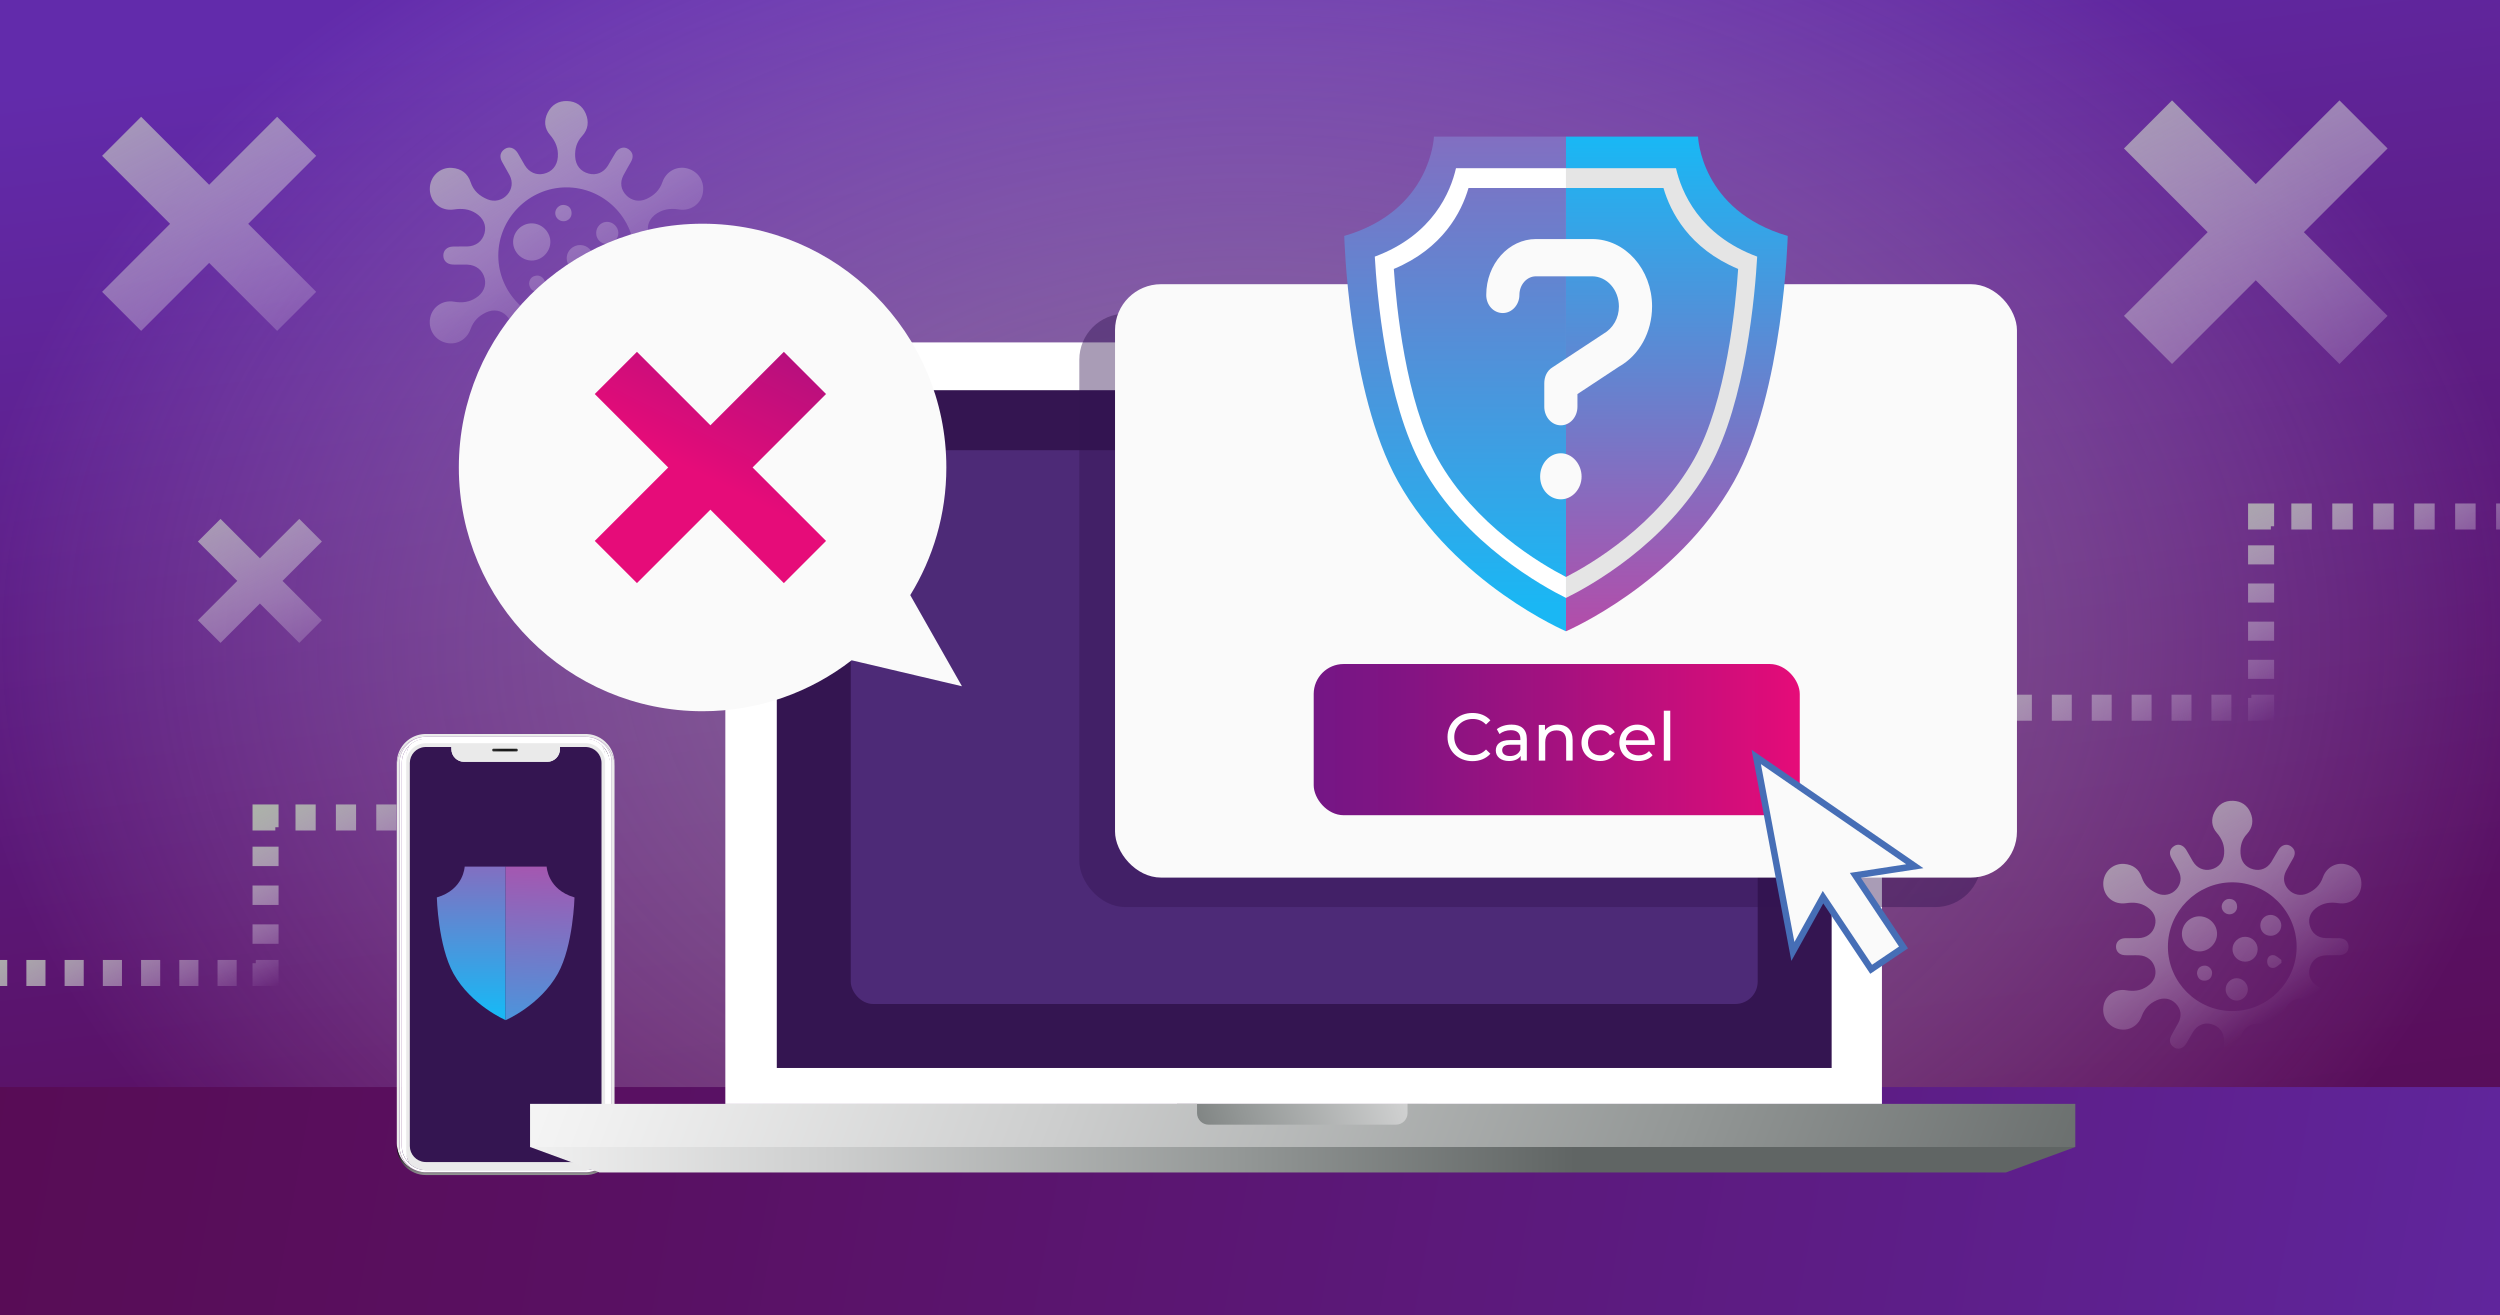 <?xml version="1.0" encoding="UTF-8"?><svg xmlns="http://www.w3.org/2000/svg" width="768" height="404" xmlns:xlink="http://www.w3.org/1999/xlink" viewBox="0 0 768 404"><rect x="0" y="0" width="768" height="404" fill="#808080" stroke="none"/><defs><style>.uuid-955d9f17-8094-4912-b2c5-b4a1f5a855ac{fill:url(#uuid-242131ec-c069-4e7c-9556-d117194ad28a);}.uuid-955d9f17-8094-4912-b2c5-b4a1f5a855ac,.uuid-cf019e82-e2ab-4564-b709-a245c35f58a9,.uuid-530e7414-4169-4d18-bc06-e6dce2e2a556,.uuid-555ab2c3-7654-4406-ac4a-539254f6adca,.uuid-345c87db-8d6a-40f7-b492-d9bcd0a1dc56,.uuid-32097bc7-ee56-48b5-a263-28fd4481f1fd,.uuid-f213ba77-1cb0-4419-aa79-d49adb656b42,.uuid-9408ceab-2e40-41e5-9d17-e21e685505d5,.uuid-0da6bf53-d16f-47f1-9f4d-2bf1bde04e6c,.uuid-d645abfb-dfee-46eb-a706-b931ac440174,.uuid-9378e63a-8fb3-484e-a4dc-00e89dda0af4,.uuid-91401b43-a05c-4487-b5cf-dd1c4b57269b,.uuid-0eb46ee0-efef-44ae-afc3-66456b40546c,.uuid-75905795-1990-4014-92a0-4182cb9d9253,.uuid-254364ed-771e-4aca-84f0-101db96b80ea,.uuid-8752d4a0-c7b7-4783-9c7d-f834ba5a3a14,.uuid-f6ccf662-673b-4eff-9e4b-9222eb39cea2,.uuid-ee7e3a7c-629c-4a9c-a3d6-3d8b30e2dab2,.uuid-00262e39-6a26-4c6c-bc34-34c85c3dd766,.uuid-e8cba641-2c17-494b-9848-9d2c8b72c5eb,.uuid-f2f070b9-cbec-4784-98a8-dce5f9d6e71f,.uuid-1f0fb1fb-95f3-4f02-8245-2d405f881de1,.uuid-83e1d65c-8942-4516-bc4a-ab6632549df1,.uuid-4c733f6a-6400-4488-8d78-c391a984b7b8,.uuid-13b17734-efbd-4dc1-b10f-51484addbb87,.uuid-76083369-e1ee-45b4-9e2a-b3091ecd5acd,.uuid-37a03add-c163-49bc-9df9-5428c40ee70c,.uuid-f320f847-4613-431c-b538-c6c234ff1bb2,.uuid-8cba0bf1-0500-49f6-9022-68edfe8f2f00,.uuid-59a77fe2-26f8-4569-961f-b5720ed21683,.uuid-670d8230-3ec2-4f7c-88e5-0c024eab42c7,.uuid-c5164ac0-e0f1-47d4-b000-652b8e690d9b,.uuid-ef3a3a75-8efa-42a5-a3b5-58011f41479c,.uuid-f9b8c8d1-0729-4a02-9630-8265fb35e5b7,.uuid-c14b11fd-1506-40d3-8af0-2b1cae8f32d2,.uuid-c0f53881-f61f-4072-b8d0-41708ef78f0c,.uuid-26fb0330-81cb-4c4c-9e3b-7460cf060dd8,.uuid-e60f87aa-928a-41d9-974d-d0dee2492915,.uuid-29864fa9-fd6a-4561-bf9e-8fae552bef06,.uuid-338ddeef-3a32-4901-84ed-acd384d4e24e,.uuid-4370e169-5752-4769-807a-876f4e9d719e,.uuid-2a872f55-9890-4589-84ef-99fcafee6d3f,.uuid-6f497c9f-2af0-4995-afdd-c3d6ffbd3891,.uuid-5a355239-336d-4b11-ace8-c6bd5debeb14,.uuid-adae96b6-0d71-4120-a91f-4e87af505336,.uuid-e7baec9f-9dbf-4088-94ff-af05919f5ee8{stroke-width:0px;}.uuid-b03956e3-53aa-4e5d-88ce-c45dd0a967e0{stroke:url(#uuid-62b4b86b-d1f4-45ba-a3fb-24613a78f7ef);stroke-dasharray:0 0 6.291 6.291;}.uuid-b03956e3-53aa-4e5d-88ce-c45dd0a967e0,.uuid-5dda4d97-f064-4fd1-86a3-3ea8c41c0021,.uuid-f1c1357d-ae41-4a2a-9b9f-66a978c219ba,.uuid-14c6a11a-bec3-47c0-9cff-c7327d16d746,.uuid-7496e0cc-55e9-48cf-94e9-18e06a17c2e3,.uuid-3c7a61fc-d191-41f8-86e6-12e08266e4a9,.uuid-00262e39-6a26-4c6c-bc34-34c85c3dd766,.uuid-557cfd81-256d-495a-8132-01f99a479e12,.uuid-00533e28-7b92-4e06-a63e-936709e38e52,.uuid-f5eb0fe5-bb47-43ee-a52c-b673b8386f0a,.uuid-3d242d9d-afdd-4dbb-8ed7-349313df8e47,.uuid-5c14caa6-14c9-469b-8366-b7f254849c31,.uuid-b2d052ce-8258-40cb-ae78-ea37dbc8c671,.uuid-a58945c6-927b-4d76-8251-2c7ddd44a3d4,.uuid-8f87f891-ef68-4bf6-9756-ff071651bbf2,.uuid-e8a220d9-fe76-4ffd-8888-bc98d7acf4dc{fill:none;}.uuid-b03956e3-53aa-4e5d-88ce-c45dd0a967e0,.uuid-5dda4d97-f064-4fd1-86a3-3ea8c41c0021,.uuid-f1c1357d-ae41-4a2a-9b9f-66a978c219ba,.uuid-14c6a11a-bec3-47c0-9cff-c7327d16d746,.uuid-7496e0cc-55e9-48cf-94e9-18e06a17c2e3,.uuid-3c7a61fc-d191-41f8-86e6-12e08266e4a9,.uuid-557cfd81-256d-495a-8132-01f99a479e12,.uuid-00533e28-7b92-4e06-a63e-936709e38e52,.uuid-f5eb0fe5-bb47-43ee-a52c-b673b8386f0a,.uuid-3d242d9d-afdd-4dbb-8ed7-349313df8e47,.uuid-5c14caa6-14c9-469b-8366-b7f254849c31,.uuid-b2d052ce-8258-40cb-ae78-ea37dbc8c671,.uuid-7026e09b-646d-4a27-9357-7378cfd48981,.uuid-a58945c6-927b-4d76-8251-2c7ddd44a3d4,.uuid-8f87f891-ef68-4bf6-9756-ff071651bbf2,.uuid-e8a220d9-fe76-4ffd-8888-bc98d7acf4dc{stroke-miterlimit:10;}.uuid-b03956e3-53aa-4e5d-88ce-c45dd0a967e0,.uuid-5dda4d97-f064-4fd1-86a3-3ea8c41c0021,.uuid-f1c1357d-ae41-4a2a-9b9f-66a978c219ba,.uuid-7496e0cc-55e9-48cf-94e9-18e06a17c2e3,.uuid-3c7a61fc-d191-41f8-86e6-12e08266e4a9,.uuid-557cfd81-256d-495a-8132-01f99a479e12,.uuid-00533e28-7b92-4e06-a63e-936709e38e52,.uuid-f5eb0fe5-bb47-43ee-a52c-b673b8386f0a,.uuid-3d242d9d-afdd-4dbb-8ed7-349313df8e47,.uuid-5c14caa6-14c9-469b-8366-b7f254849c31,.uuid-b2d052ce-8258-40cb-ae78-ea37dbc8c671,.uuid-a58945c6-927b-4d76-8251-2c7ddd44a3d4,.uuid-8f87f891-ef68-4bf6-9756-ff071651bbf2,.uuid-e8a220d9-fe76-4ffd-8888-bc98d7acf4dc{stroke-width:8px;}.uuid-cf019e82-e2ab-4564-b709-a245c35f58a9{fill:url(#uuid-251d5125-d8ae-4bbe-9580-146a2bdd855a);}.uuid-530e7414-4169-4d18-bc06-e6dce2e2a556{fill:url(#uuid-a07dcc73-0d27-4876-b4bf-942887696494);}.uuid-555ab2c3-7654-4406-ac4a-539254f6adca{fill:url(#uuid-00ca8d2a-003d-4dbd-b849-f3a260584960);}.uuid-345c87db-8d6a-40f7-b492-d9bcd0a1dc56{fill:url(#uuid-97074054-a9a6-494e-a55e-72ae0048ca71);}.uuid-5dda4d97-f064-4fd1-86a3-3ea8c41c0021{stroke:url(#uuid-1b9af829-f069-4ec0-b515-abf445030844);stroke-dasharray:0 0 5.968 5.968;}.uuid-32097bc7-ee56-48b5-a263-28fd4481f1fd{fill:url(#uuid-6f5bbbb0-63f4-4e01-8dc0-d3b3133d3e56);}.uuid-f213ba77-1cb0-4419-aa79-d49adb656b42{fill:url(#uuid-f38aafeb-5ccc-4ccc-918c-874beac8b5d4);}.uuid-f1c1357d-ae41-4a2a-9b9f-66a978c219ba{stroke:url(#uuid-8e9ccc4f-c680-47e8-b0e9-8d943406ca90);}.uuid-9408ceab-2e40-41e5-9d17-e21e685505d5{fill:url(#uuid-55350152-d89e-4761-ae27-30060ce030f9);}.uuid-0da6bf53-d16f-47f1-9f4d-2bf1bde04e6c{fill:url(#uuid-8c7d8f4b-abbb-463b-a44e-b1500d97e41f);mix-blend-mode:soft-light;opacity:.52;}.uuid-d645abfb-dfee-46eb-a706-b931ac440174{fill:url(#uuid-9096518b-766e-4328-8df8-0271f9cda06e);}.uuid-d645abfb-dfee-46eb-a706-b931ac440174,.uuid-c14b11fd-1506-40d3-8af0-2b1cae8f32d2,.uuid-91e6dc4c-5f4e-47cf-89fb-9f2ec4f81389,.uuid-4370e169-5752-4769-807a-876f4e9d719e{mix-blend-mode:overlay;}.uuid-14c6a11a-bec3-47c0-9cff-c7327d16d746{stroke:#341551;stroke-width:3px;}.uuid-7496e0cc-55e9-48cf-94e9-18e06a17c2e3{stroke:url(#uuid-1aa9ecc9-b930-4b1c-88fc-a5a6545becf0);stroke-dasharray:0 0 5.873 5.873;}.uuid-b19c340e-c1f9-4161-9282-ca5109191097{isolation:isolate;}.uuid-9378e63a-8fb3-484e-a4dc-00e89dda0af4{fill:#e5e5e5;}.uuid-91401b43-a05c-4487-b5cf-dd1c4b57269b,.uuid-ef3a3a75-8efa-42a5-a3b5-58011f41479c{fill:#341551;}.uuid-3c7a61fc-d191-41f8-86e6-12e08266e4a9{stroke:url(#uuid-5a9c6341-8038-4fbd-a983-d5c39795cb66);stroke-dasharray:0 0 6.129 6.129;}.uuid-0eb46ee0-efef-44ae-afc3-66456b40546c{fill:url(#uuid-c46b26ed-2c46-4a6d-8e72-4ea06f53eeb0);}.uuid-75905795-1990-4014-92a0-4182cb9d9253{fill:url(#uuid-fdc232dc-9461-4f11-ae8f-4c81bcb1a7ae);}.uuid-254364ed-771e-4aca-84f0-101db96b80ea{fill:url(#uuid-408f234f-961e-492f-a66e-5da54745f09b);}.uuid-8752d4a0-c7b7-4783-9c7d-f834ba5a3a14{fill:url(#uuid-40b3d5a2-4a58-4f2c-bca2-6fee8e5a68da);}.uuid-f6ccf662-673b-4eff-9e4b-9222eb39cea2{fill:url(#uuid-17c7bcb2-b4f5-4ba7-923b-c8d771b40536);}.uuid-ee7e3a7c-629c-4a9c-a3d6-3d8b30e2dab2{fill:url(#uuid-9461eb65-1e2c-4a70-be65-9110f209f7d1);}.uuid-e8cba641-2c17-494b-9848-9d2c8b72c5eb{fill:url(#uuid-552966fe-8122-4da1-8b63-9e9599ef80b9);}.uuid-f2f070b9-cbec-4784-98a8-dce5f9d6e71f{fill:url(#uuid-7b7b318a-a6bc-4277-a059-dc4a24c393be);}.uuid-557cfd81-256d-495a-8132-01f99a479e12{stroke:url(#uuid-fc311e01-8bce-4e9c-8b88-ca38d9a468c2);stroke-dasharray:0 0 5.86 5.86;}.uuid-1f0fb1fb-95f3-4f02-8245-2d405f881de1{fill:url(#uuid-2708e3d8-335b-4581-8b6d-86cae1257755);}.uuid-83e1d65c-8942-4516-bc4a-ab6632549df1{fill:url(#uuid-514ed738-afc7-4695-99c1-6eb8b4e169bb);}.uuid-00533e28-7b92-4e06-a63e-936709e38e52{stroke:url(#uuid-a7193758-ec55-40f8-9d3f-0ad9fa42d0a9);}.uuid-4c733f6a-6400-4488-8d78-c391a984b7b8{fill:url(#uuid-ed3fc031-4a98-4bd5-80f6-5849d11f96c8);}.uuid-13b17734-efbd-4dc1-b10f-51484addbb87{fill:url(#uuid-dc0ffb1b-93dd-4331-b9ce-125f5d960eec);}.uuid-76083369-e1ee-45b4-9e2a-b3091ecd5acd{fill:#fff;}.uuid-f5eb0fe5-bb47-43ee-a52c-b673b8386f0a{stroke:url(#uuid-e03535fa-2a1e-4bcb-956c-2cda1b9428e0);stroke-dasharray:0 0 6.203 6.203;}.uuid-37a03add-c163-49bc-9df9-5428c40ee70c,.uuid-7026e09b-646d-4a27-9357-7378cfd48981{fill:#fafafa;}.uuid-3d242d9d-afdd-4dbb-8ed7-349313df8e47{stroke:url(#uuid-ade42d68-3d1f-468a-a43e-065a7646fbf8);}.uuid-f320f847-4613-431c-b538-c6c234ff1bb2{fill:url(#uuid-6c214b30-315e-48e9-89eb-344949cad7ab);}.uuid-8cba0bf1-0500-49f6-9022-68edfe8f2f00{fill:url(#uuid-25288431-4fb0-4ce9-bee9-5d064a4c9819);}.uuid-5c14caa6-14c9-469b-8366-b7f254849c31{stroke:url(#uuid-0efd58e6-66c2-4605-b35d-a988d866a8a9);}.uuid-59a77fe2-26f8-4569-961f-b5720ed21683{fill:url(#uuid-3fd6baf8-a554-4813-8d52-b8345d1d58ce);}.uuid-670d8230-3ec2-4f7c-88e5-0c024eab42c7{fill:url(#uuid-016dda68-4d74-4020-9dec-20a9903db15a);}.uuid-c5164ac0-e0f1-47d4-b000-652b8e690d9b{fill:url(#uuid-c87bb505-f832-4211-817f-107daffa666d);}.uuid-ef3a3a75-8efa-42a5-a3b5-58011f41479c{opacity:.42;}.uuid-f9b8c8d1-0729-4a02-9630-8265fb35e5b7{fill:url(#uuid-b16a2f7e-b875-4bd0-a7a9-1f8db562c319);}.uuid-c14b11fd-1506-40d3-8af0-2b1cae8f32d2{fill:url(#uuid-8d509995-7e2c-4d5e-99f2-2323af1b247d);}.uuid-c0f53881-f61f-4072-b8d0-41708ef78f0c{fill:url(#uuid-c4607765-0e2f-4e79-8f31-ac9766e6b72a);}.uuid-b2d052ce-8258-40cb-ae78-ea37dbc8c671{stroke:url(#uuid-3a28f123-757a-4dde-8db9-9b8432d2d471);}.uuid-26fb0330-81cb-4c4c-9e3b-7460cf060dd8{fill:url(#uuid-fefa9abe-e92b-4a14-b6a4-9f102e1007a7);}.uuid-7026e09b-646d-4a27-9357-7378cfd48981{stroke:#466eb6;stroke-width:2px;}.uuid-e60f87aa-928a-41d9-974d-d0dee2492915{fill:url(#uuid-27386c6a-3c98-45aa-a499-221058f42847);}.uuid-a58945c6-927b-4d76-8251-2c7ddd44a3d4{stroke:url(#uuid-25edd0cd-ca54-4349-8ec4-d491a0b85f0e);}.uuid-29864fa9-fd6a-4561-bf9e-8fae552bef06{fill:url(#uuid-dd81ee48-0c36-49ec-9e0d-448ac2456e03);}.uuid-338ddeef-3a32-4901-84ed-acd384d4e24e{fill:url(#uuid-1beeb0a9-7a6b-48b3-aba5-d12b56aa21d3);}.uuid-8f87f891-ef68-4bf6-9756-ff071651bbf2{stroke:url(#uuid-6abf60f1-5c8c-46d6-8e21-48dc74ab9a3c);}.uuid-4370e169-5752-4769-807a-876f4e9d719e{fill:url(#uuid-7a37c19b-8178-4c21-9cc9-118f86a905d2);}.uuid-2a872f55-9890-4589-84ef-99fcafee6d3f{fill:url(#uuid-1ece734b-b2b3-45b3-8433-5c4374ccb98d);}.uuid-6f497c9f-2af0-4995-afdd-c3d6ffbd3891{fill:#eaeaea;}.uuid-5a355239-336d-4b11-ace8-c6bd5debeb14{fill:url(#uuid-840f7977-1fe5-4b7d-99b7-a2eef2f125e4);}.uuid-adae96b6-0d71-4120-a91f-4e87af505336{fill:url(#uuid-0f36c902-1742-48de-aa49-40991c0e83e0);}.uuid-4b743f8c-24c9-4b5c-8c14-192082f453ea{clip-path:url(#uuid-4a662cd6-4baa-432b-a9f0-beb38ba156b2);}.uuid-e8a220d9-fe76-4ffd-8888-bc98d7acf4dc{stroke:url(#uuid-502f0efc-9267-441a-aa34-f185031b0ae0);}.uuid-e7baec9f-9dbf-4088-94ff-af05919f5ee8{fill:#4d2a77;}</style><linearGradient id="uuid-c4607765-0e2f-4e79-8f31-ac9766e6b72a" x1="411.121" y1="415.995" x2="357.522" y2="-15.126" gradientUnits="userSpaceOnUse"><stop offset="0" stop-color="#580c55"/><stop offset=".221" stop-color="#591062"/><stop offset=".635" stop-color="#5d1d86"/><stop offset="1" stop-color="#622bab"/></linearGradient><clipPath id="uuid-4a662cd6-4baa-432b-a9f0-beb38ba156b2"><rect class="uuid-00262e39-6a26-4c6c-bc34-34c85c3dd766" x="-.774" y="-.683" width="770.58" height="405.357"/></clipPath><radialGradient id="uuid-8c7d8f4b-abbb-463b-a44e-b1500d97e41f" cx="1243.661" cy="197.418" fx="1243.661" fy="197.418" r="275.396" gradientTransform="translate(-1400.238) scale(1.435 1)" gradientUnits="userSpaceOnUse"><stop offset="0" stop-color="#acb3a9"/><stop offset=".122" stop-color="#b1b6af" stop-opacity=".924"/><stop offset=".35" stop-color="#bfc0c0" stop-opacity=".723"/><stop offset=".661" stop-color="#d6d0dc" stop-opacity=".397"/><stop offset="1" stop-color="#f2e4ff" stop-opacity="0"/></radialGradient><linearGradient id="uuid-c87bb505-f832-4211-817f-107daffa666d" x1="129.041" y1="3.28" x2="187.797" y2="101.528" gradientUnits="userSpaceOnUse"><stop offset="0" stop-color="#acb3a9"/><stop offset=".122" stop-color="#b1b6af" stop-opacity=".924"/><stop offset=".35" stop-color="#bfc0c0" stop-opacity=".723"/><stop offset=".661" stop-color="#d6d0dc" stop-opacity=".397"/><stop offset="1" stop-color="#f2e4ff" stop-opacity="0"/></linearGradient><linearGradient id="uuid-b16a2f7e-b875-4bd0-a7a9-1f8db562c319" x1="123.016" y1="6.883" x2="181.772" y2="105.13" xlink:href="#uuid-c87bb505-f832-4211-817f-107daffa666d"/><linearGradient id="uuid-dc0ffb1b-93dd-4331-b9ce-125f5d960eec" x1="131.744" y1="1.663" x2="190.5" y2="99.911" xlink:href="#uuid-c87bb505-f832-4211-817f-107daffa666d"/><linearGradient id="uuid-27386c6a-3c98-45aa-a499-221058f42847" x1="123.985" y1="6.304" x2="182.741" y2="104.551" xlink:href="#uuid-c87bb505-f832-4211-817f-107daffa666d"/><linearGradient id="uuid-fdc232dc-9461-4f11-ae8f-4c81bcb1a7ae" x1="141.292" y1="-4.047" x2="200.048" y2="94.201" xlink:href="#uuid-c87bb505-f832-4211-817f-107daffa666d"/><linearGradient id="uuid-514ed738-afc7-4695-99c1-6eb8b4e169bb" x1="134.111" y1=".248" x2="192.866" y2="98.496" xlink:href="#uuid-c87bb505-f832-4211-817f-107daffa666d"/><linearGradient id="uuid-7b7b318a-a6bc-4277-a059-dc4a24c393be" x1="118.596" y1="9.526" x2="177.352" y2="107.774" xlink:href="#uuid-c87bb505-f832-4211-817f-107daffa666d"/><linearGradient id="uuid-1ece734b-b2b3-45b3-8433-5c4374ccb98d" x1="136.934" y1="-1.44" x2="195.69" y2="96.807" xlink:href="#uuid-c87bb505-f832-4211-817f-107daffa666d"/><linearGradient id="uuid-0efd58e6-66c2-4605-b35d-a988d866a8a9" x1="742.45" y1="109.971" x2="778.965" y2="178.742" xlink:href="#uuid-c87bb505-f832-4211-817f-107daffa666d"/><linearGradient id="uuid-62b4b86b-d1f4-45ba-a3fb-24613a78f7ef" x1="713.064" y1="125.574" x2="749.579" y2="194.345" xlink:href="#uuid-c87bb505-f832-4211-817f-107daffa666d"/><linearGradient id="uuid-8e9ccc4f-c680-47e8-b0e9-8d943406ca90" x1="684.778" y1="140.593" x2="721.294" y2="209.364" xlink:href="#uuid-c87bb505-f832-4211-817f-107daffa666d"/><linearGradient id="uuid-fc311e01-8bce-4e9c-8b88-ca38d9a468c2" x1="672.189" y1="147.278" x2="708.704" y2="216.048" xlink:href="#uuid-c87bb505-f832-4211-817f-107daffa666d"/><linearGradient id="uuid-25edd0cd-ca54-4349-8ec4-d491a0b85f0e" x1="660.813" y1="153.318" x2="697.329" y2="222.088" xlink:href="#uuid-c87bb505-f832-4211-817f-107daffa666d"/><linearGradient id="uuid-5a9c6341-8038-4fbd-a983-d5c39795cb66" x1="602.113" y1="184.486" x2="638.628" y2="253.257" xlink:href="#uuid-c87bb505-f832-4211-817f-107daffa666d"/><linearGradient id="uuid-6abf60f1-5c8c-46d6-8e21-48dc74ab9a3c" x1="547.156" y1="213.667" x2="583.671" y2="282.438" xlink:href="#uuid-c87bb505-f832-4211-817f-107daffa666d"/><linearGradient id="uuid-502f0efc-9267-441a-aa34-f185031b0ae0" x1="135.776" y1="216.225" x2="160.636" y2="263.045" xlink:href="#uuid-c87bb505-f832-4211-817f-107daffa666d"/><linearGradient id="uuid-e03535fa-2a1e-4bcb-956c-2cda1b9428e0" x1="106.783" y1="231.619" x2="131.644" y2="278.44" xlink:href="#uuid-c87bb505-f832-4211-817f-107daffa666d"/><linearGradient id="uuid-a7193758-ec55-40f8-9d3f-0ad9fa42d0a9" x1="78.858" y1="246.447" x2="103.718" y2="293.268" xlink:href="#uuid-c87bb505-f832-4211-817f-107daffa666d"/><linearGradient id="uuid-1b9af829-f069-4ec0-b515-abf445030844" x1="68.529" y1="251.931" x2="93.389" y2="298.752" xlink:href="#uuid-c87bb505-f832-4211-817f-107daffa666d"/><linearGradient id="uuid-3a28f123-757a-4dde-8db9-9b8432d2d471" x1="59.436" y1="256.76" x2="84.296" y2="303.58" xlink:href="#uuid-c87bb505-f832-4211-817f-107daffa666d"/><linearGradient id="uuid-1aa9ecc9-b930-4b1c-88fc-a5a6545becf0" x1="25.988" y1="274.52" x2="50.848" y2="321.34" xlink:href="#uuid-c87bb505-f832-4211-817f-107daffa666d"/><linearGradient id="uuid-ade42d68-3d1f-468a-a43e-065a7646fbf8" x1="-3.816" y1="290.345" x2="21.044" y2="337.165" xlink:href="#uuid-c87bb505-f832-4211-817f-107daffa666d"/><linearGradient id="uuid-840f7977-1fe5-4b7d-99b7-a2eef2f125e4" x1=".153" y1="301.568" x2="892.689" y2="458.868" xlink:href="#uuid-c4607765-0e2f-4e79-8f31-ac9766e6b72a"/><linearGradient id="uuid-8d509995-7e2c-4d5e-99f2-2323af1b247d" x1="635.591" y1="-36.74" x2="734.186" y2="148.948" xlink:href="#uuid-c87bb505-f832-4211-817f-107daffa666d"/><linearGradient id="uuid-9096518b-766e-4328-8df8-0271f9cda06e" x1="17.641" y1="-19.011" x2="97.727" y2="131.816" xlink:href="#uuid-c87bb505-f832-4211-817f-107daffa666d"/><linearGradient id="uuid-7a37c19b-8178-4c21-9cc9-118f86a905d2" x1="52.855" y1="127.626" x2="99.226" y2="214.96" xlink:href="#uuid-c87bb505-f832-4211-817f-107daffa666d"/><linearGradient id="uuid-3fd6baf8-a554-4813-8d52-b8345d1d58ce" x1="643.288" y1="219.799" x2="698.768" y2="312.569" xlink:href="#uuid-c87bb505-f832-4211-817f-107daffa666d"/><linearGradient id="uuid-00ca8d2a-003d-4dbd-b849-f3a260584960" x1="637.599" y1="223.201" x2="693.079" y2="315.971" xlink:href="#uuid-c87bb505-f832-4211-817f-107daffa666d"/><linearGradient id="uuid-ed3fc031-4a98-4bd5-80f6-5849d11f96c8" x1="645.841" y1="218.272" x2="701.321" y2="311.042" xlink:href="#uuid-c87bb505-f832-4211-817f-107daffa666d"/><linearGradient id="uuid-a07dcc73-0d27-4876-b4bf-942887696494" x1="638.514" y1="222.654" x2="693.994" y2="315.424" xlink:href="#uuid-c87bb505-f832-4211-817f-107daffa666d"/><linearGradient id="uuid-f38aafeb-5ccc-4ccc-918c-874beac8b5d4" x1="654.856" y1="212.881" x2="710.336" y2="305.65" xlink:href="#uuid-c87bb505-f832-4211-817f-107daffa666d"/><linearGradient id="uuid-fefa9abe-e92b-4a14-b6a4-9f102e1007a7" x1="648.075" y1="216.936" x2="703.555" y2="309.706" xlink:href="#uuid-c87bb505-f832-4211-817f-107daffa666d"/><linearGradient id="uuid-6f5bbbb0-63f4-4e01-8dc0-d3b3133d3e56" x1="633.426" y1="225.697" x2="688.905" y2="318.467" xlink:href="#uuid-c87bb505-f832-4211-817f-107daffa666d"/><linearGradient id="uuid-55350152-d89e-4761-ae27-30060ce030f9" x1="650.741" y1="215.342" x2="706.221" y2="308.111" xlink:href="#uuid-c87bb505-f832-4211-817f-107daffa666d"/><linearGradient id="uuid-17c7bcb2-b4f5-4ba7-923b-c8d771b40536" x1="155.341" y1="360.977" x2="155.341" y2="353.157" gradientUnits="userSpaceOnUse"><stop offset="0" stop-color="#959595"/><stop offset="1" stop-color="#000"/></linearGradient><linearGradient id="uuid-016dda68-4d74-4020-9dec-20a9903db15a" x1="184.873" y1="293.264" x2="187.251" y2="293.264" gradientUnits="userSpaceOnUse"><stop offset="0" stop-color="#f1f1f1"/><stop offset=".001" stop-color="#f0f0f0"/><stop offset=".139" stop-color="#b7b7b7"/><stop offset=".272" stop-color="#888"/><stop offset=".397" stop-color="#636363"/><stop offset=".513" stop-color="#484848"/><stop offset=".617" stop-color="#383838"/><stop offset=".698" stop-color="#333"/></linearGradient><linearGradient id="uuid-251d5125-d8ae-4bbe-9580-146a2bdd855a" x1="151.221" y1="230.421" x2="159.05" y2="230.421" gradientUnits="userSpaceOnUse"><stop offset="0" stop-color="#333"/><stop offset=".09" stop-color="#2a2a2a"/><stop offset=".288" stop-color="#1e1e1e"/><stop offset=".479" stop-color="#1a1a1a"/><stop offset=".788" stop-color="#1b1b1b"/><stop offset=".9" stop-color="#222"/><stop offset=".979" stop-color="#2e2e2e"/><stop offset="1" stop-color="#333"/></linearGradient><linearGradient id="uuid-9461eb65-1e2c-4a70-be65-9110f209f7d1" x1="111.396" y1="356.271" x2="483.795" y2="356.271" gradientUnits="userSpaceOnUse"><stop offset="0" stop-color="#fff"/><stop offset=".134" stop-color="#f1f1f1"/><stop offset=".386" stop-color="#cdcece"/><stop offset=".725" stop-color="#939796"/><stop offset="1" stop-color="#606564"/></linearGradient><linearGradient id="uuid-c46b26ed-2c46-4a6d-8e72-4ea06f53eeb0" x1="398.641" y1="113.978" x2="401.66" y2="113.978" gradientUnits="userSpaceOnUse"><stop offset="0" stop-color="#701818"/><stop offset=".289" stop-color="#7d1412"/><stop offset=".83" stop-color="#a10b04"/><stop offset="1" stop-color="#ae0800"/></linearGradient><linearGradient id="uuid-40b3d5a2-4a58-4f2c-bca2-6fee8e5a68da" x1="478.564" y1="319.221" x2="347.354" y2="358.966" xlink:href="#uuid-9461eb65-1e2c-4a70-be65-9110f209f7d1"/><linearGradient id="uuid-242131ec-c069-4e7c-9556-d117194ad28a" x1="142.313" y1="246.487" x2="638.844" y2="437.586" xlink:href="#uuid-9461eb65-1e2c-4a70-be65-9110f209f7d1"/><linearGradient id="uuid-6c214b30-315e-48e9-89eb-344949cad7ab" x1="14679.733" y1="35.11" x2="14736.149" y2="146.417" gradientTransform="translate(10535.712 -10376.962) rotate(135) scale(1 -1)" gradientUnits="userSpaceOnUse"><stop offset="0" stop-color="#741685"/><stop offset=".176" stop-color="#811483"/><stop offset=".506" stop-color="#a5117f"/><stop offset=".952" stop-color="#df0c79"/><stop offset="1" stop-color="#e60c79"/></linearGradient><linearGradient id="uuid-25288431-4fb0-4ce9-bee9-5d064a4c9819" x1="14679.733" y1="35.11" x2="14736.149" y2="146.417" gradientTransform="translate(10738.91 10460.977) rotate(-135.001) scale(1 -1)" xlink:href="#uuid-6c214b30-315e-48e9-89eb-344949cad7ab"/><linearGradient id="uuid-1beeb0a9-7a6b-48b3-aba5-d12b56aa21d3" x1="144.768" y1="310.881" x2="144.768" y2="233.488" gradientUnits="userSpaceOnUse"><stop offset="0" stop-color="#1ab7f4"/><stop offset="1" stop-color="#ce3a9c"/></linearGradient><linearGradient id="uuid-0f36c902-1742-48de-aa49-40991c0e83e0" x1="163.707" y1="339.738" x2="166.769" y2="244.326" xlink:href="#uuid-1beeb0a9-7a6b-48b3-aba5-d12b56aa21d3"/><linearGradient id="uuid-97074054-a9a6-494e-a55e-72ae0048ca71" x1="447.014" y1="185.843" x2="447.014" y2="-63.465" xlink:href="#uuid-1beeb0a9-7a6b-48b3-aba5-d12b56aa21d3"/><linearGradient id="uuid-552966fe-8122-4da1-8b63-9e9599ef80b9" x1="515.131" y1="43.37" x2="515.131" y2="219.773" xlink:href="#uuid-1beeb0a9-7a6b-48b3-aba5-d12b56aa21d3"/><linearGradient id="uuid-2708e3d8-335b-4581-8b6d-86cae1257755" x1="454.628" y1="185.843" x2="454.628" y2="-63.465" xlink:href="#uuid-1beeb0a9-7a6b-48b3-aba5-d12b56aa21d3"/><linearGradient id="uuid-dd81ee48-0c36-49ec-9e0d-448ac2456e03" x1="507.515" y1="43.37" x2="507.515" y2="219.773" xlink:href="#uuid-1beeb0a9-7a6b-48b3-aba5-d12b56aa21d3"/><linearGradient id="uuid-408f234f-961e-492f-a66e-5da54745f09b" x1="403.569" y1="227.208" x2="552.887" y2="227.208" gradientTransform="matrix(1,0,0,1,0,0)" xlink:href="#uuid-6c214b30-315e-48e9-89eb-344949cad7ab"/></defs><g class="uuid-b19c340e-c1f9-4161-9282-ca5109191097"><g id="uuid-eae178a6-2427-4d27-84a2-f3b34e18d2ad"><rect class="uuid-c0f53881-f61f-4072-b8d0-41708ef78f0c" x="-.774" y="-.683" width="770.58" height="405.357"/><g class="uuid-4b743f8c-24c9-4b5c-8c14-192082f453ea"><ellipse class="uuid-0da6bf53-d16f-47f1-9f4d-2bf1bde04e6c" cx="384.256" cy="197.418" rx="395.157" ry="275.396"/></g><g class="uuid-91e6dc4c-5f4e-47cf-89fb-9f2ec4f81389"><path class="uuid-c5164ac0-e0f1-47d4-b000-652b8e690d9b" d="m141.434,81.277c-.806,0-1.614.041-2.416-.008-1.737-.107-2.833-1.205-2.829-2.774.004-1.556,1.104-2.665,2.859-2.747,1.474-.069,2.954.012,4.43-.028,2.716-.073,4.678-1.572,5.361-4.042.672-2.432-.351-4.697-2.647-6.163-2.105-1.345-4.286-1.526-6.735-1.165-4.116.607-7.362-2.26-7.418-6.246-.053-3.804,3.06-6.835,6.849-6.531,2.792.224,4.8,1.683,5.687,4.388.867,2.645,2.711,4.247,5.177,5.269,2.148.891,4.513.338,6.061-1.389,1.516-1.692,1.823-3.921.747-5.983-.745-1.427-1.614-2.789-2.363-4.214-.793-1.51-.587-2.894.876-3.875,1.325-.888,2.96-.379,3.938,1.188.781,1.251,1.447,2.574,2.214,3.834,1.309,2.15,3.547,3.124,5.831,2.59,2.556-.598,4.111-2.483,4.31-5.148.197-2.629-.664-4.793-2.404-6.796-1.735-1.997-1.911-4.42-.729-6.791,1.217-2.44,3.295-3.699,6.03-3.606,2.647.09,4.628,1.418,5.671,3.846,1.067,2.486.745,4.904-1.126,6.929-1.669,1.806-2.237,3.897-2.117,6.286.135,2.675,1.61,4.572,4.181,5.238,2.318.601,4.533-.294,5.874-2.44.817-1.308,1.518-2.689,2.342-3.992.967-1.531,2.638-2.01,3.95-1.104,1.447.999,1.653,2.359.818,3.876-.776,1.411-1.629,2.781-2.361,4.214-1.126,2.204-.766,4.41.907,6.115,1.631,1.662,3.961,2.11,6.119,1.141,2.358-1.06,4.081-2.65,4.975-5.211,1.199-3.434,4.634-5.124,7.887-4.129,3.381,1.035,5.225,4.213,4.48,7.724-.682,3.219-3.732,5.368-7.291,4.813-2.45-.382-4.636-.161-6.736,1.185-2.247,1.441-3.24,3.583-2.644,5.976.633,2.541,2.537,4.105,5.215,4.207,1.475.056,2.955-.021,4.43.028,1.901.063,3.022,1.132,3.016,2.786-.006,1.655-1.121,2.684-3.049,2.742-1.341.04-2.686-.016-4.027.014-2.963.066-4.942,1.584-5.598,4.259-.598,2.433.456,4.592,2.858,6.067,1.99,1.222,4.035,1.504,6.355,1.081,3.221-.587,5.837.904,7.095,3.683,1.123,2.481.509,5.495-1.505,7.393-2.031,1.914-5.29,2.411-7.618.762-1.232-.873-2.328-2.27-2.902-3.669-1.091-2.658-2.976-4.258-5.531-5.193-2.199-.804-4.13-.122-5.664,1.53-1.502,1.618-1.893,3.561-.932,5.593.715,1.513,1.637,2.926,2.429,4.405.897,1.675.589,3.25-.744,4.057-1.436.87-3.005.378-4.057-1.327-.739-1.199-1.384-2.456-2.122-3.656-1.391-2.265-3.617-3.198-6.001-2.564-2.568.682-4.021,2.577-4.153,5.258-.118,2.395.536,4.434,2.131,6.288,2.439,2.834,2.193,6.634-.406,9.038-2.476,2.289-6.317,2.288-8.79-.003-2.591-2.399-2.823-6.171-.375-9.039,1.586-1.859,2.265-3.903,2.125-6.293-.159-2.734-1.608-4.58-4.164-5.26-2.362-.629-4.606.318-5.997,2.582-.773,1.257-1.44,2.58-2.231,3.825-.988,1.558-2.621,2.035-3.942,1.137-1.472-1.001-1.619-2.385-.828-3.885.72-1.365,1.546-2.673,2.261-4.04,1.204-2.298.886-4.542-.829-6.294-1.702-1.739-3.997-2.109-6.294-1.052-2.303,1.06-3.914,2.674-4.792,5.13-1.225,3.43-4.581,5.093-7.893,4.111-3.338-.989-5.229-4.254-4.479-7.734.691-3.207,3.798-5.397,7.314-4.797,2.463.42,4.632.165,6.725-1.184,2.221-1.431,3.236-3.625,2.661-5.986-.605-2.483-2.574-4.079-5.235-4.214-.737-.037-1.476-.006-2.215-.006v-.01Zm53.522-2.804c-.04-11.575-9.511-20.977-21.066-20.914-11.429.062-20.839,9.551-20.815,20.99.024,11.541,9.527,20.958,21.091,20.9,11.455-.057,20.829-9.516,20.79-20.976Z"/><path class="uuid-f9b8c8d1-0729-4a02-9630-8265fb35e5b7" d="m163.285,80.041c-3.144-.041-5.763-2.764-5.655-5.88.107-3.093,2.702-5.586,5.771-5.544,3.162.043,5.77,2.744,5.667,5.867-.101,3.05-2.752,5.597-5.782,5.557Z"/><path class="uuid-13b17734-efbd-4dc1-b10f-51484addbb87" d="m178.137,83.375c-2.251-.028-4.079-1.88-4.05-4.104.029-2.21,1.912-4.015,4.167-3.996,2.25.019,4.061,1.867,4.028,4.11-.034,2.262-1.859,4.018-4.145,3.99Z"/><path class="uuid-e60f87aa-928a-41d9-974d-d0dee2492915" d="m179.082,92.289c.047,1.943-1.532,3.648-3.467,3.745-1.986.1-3.752-1.61-3.759-3.638-.007-1.954,1.603-3.607,3.551-3.645,1.922-.037,3.629,1.606,3.676,3.538Z"/><path class="uuid-75905795-1990-4014-92a0-4182cb9d9253" d="m186.53,74.961c-1.942.009-3.421-1.489-3.387-3.428.032-1.848,1.471-3.332,3.279-3.381,1.833-.049,3.508,1.545,3.541,3.37.034,1.859-1.536,3.43-3.433,3.438Z"/><path class="uuid-83e1d65c-8942-4516-bc4a-ab6632549df1" d="m173.144,67.968c-1.401.02-2.579-1.129-2.575-2.512.003-1.362,1.224-2.602,2.589-2.502,1.45.106,2.338.918,2.43,2.416.087,1.431-1.024,2.578-2.444,2.599Z"/><path class="uuid-f2f070b9-cbec-4784-98a8-dce5f9d6e71f" d="m162.536,87.177c.088-1.471.849-2.368,2.329-2.516,1.342-.134,2.668,1.123,2.588,2.47-.088,1.484-.993,2.386-2.435,2.415-1.467.03-2.306-.886-2.483-2.369Z"/><path class="uuid-2a872f55-9890-4589-84ef-99fcafee6d3f" d="m190.01,83.778c-.817.561-1.576,1.45-2.463,1.604-1.263.22-2.15-.674-2.175-2.022-.025-1.356.855-2.267,2.11-2.098.89.119,1.679.996,2.514,1.534.005.327.01.655.015.982Z"/></g><g class="uuid-91e6dc4c-5f4e-47cf-89fb-9f2ec4f81389"><line class="uuid-5c14caa6-14c9-469b-8366-b7f254849c31" x1="769.806" y1="158.667" x2="766.806" y2="158.667"/><line class="uuid-b03956e3-53aa-4e5d-88ce-c45dd0a967e0" x1="760.515" y1="158.667" x2="700.755" y2="158.667"/><polyline class="uuid-f1c1357d-ae41-4a2a-9b9f-66a978c219ba" points="697.609 158.667 694.609 158.667 694.609 161.667"/><line class="uuid-557cfd81-256d-495a-8132-01f99a479e12" x1="694.609" y1="167.527" x2="694.609" y2="211.478"/><polyline class="uuid-a58945c6-927b-4d76-8251-2c7ddd44a3d4" points="694.609 214.409 694.609 217.409 691.609 217.409"/><line class="uuid-3c7a61fc-d191-41f8-86e6-12e08266e4a9" x1="685.481" y1="217.409" x2="553.707" y2="217.409"/><line class="uuid-8f87f891-ef68-4bf6-9756-ff071651bbf2" x1="550.643" y1="217.409" x2="547.643" y2="217.409"/></g><g class="uuid-91e6dc4c-5f4e-47cf-89fb-9f2ec4f81389"><line class="uuid-e8a220d9-fe76-4ffd-8888-bc98d7acf4dc" x1="155.808" y1="251.127" x2="152.808" y2="251.127"/><line class="uuid-f5eb0fe5-bb47-43ee-a52c-b673b8386f0a" x1="146.605" y1="251.127" x2="87.678" y2="251.127"/><polyline class="uuid-00533e28-7b92-4e06-a63e-936709e38e52" points="84.577 251.127 81.577 251.127 81.577 254.127"/><line class="uuid-5dda4d97-f064-4fd1-86a3-3ea8c41c0021" x1="81.577" y1="260.095" x2="81.577" y2="292.916"/><polyline class="uuid-b2d052ce-8258-40cb-ae78-ea37dbc8c671" points="81.577 295.9 81.577 298.9 78.577 298.9"/><line class="uuid-7496e0cc-55e9-48cf-94e9-18e06a17c2e3" x1="72.704" y1="298.9" x2="5.163" y2="298.9"/><line class="uuid-3d242d9d-afdd-4dbb-8ed7-349313df8e47" x1="2.226" y1="298.9" x2="-.774" y2="298.9"/></g><rect class="uuid-5a355239-336d-4b11-ace8-c6bd5debeb14" x="-.774" y="333.942" width="770.58" height="70.731"/><polygon class="uuid-c14b11fd-1506-40d3-8af0-2b1cae8f32d2" points="733.46 45.606 718.686 30.832 692.969 56.548 667.252 30.832 652.478 45.607 678.194 71.323 652.478 97.039 667.253 111.814 692.969 86.097 718.686 111.814 733.46 97.04 707.744 71.323 733.46 45.606"/><polygon class="uuid-d645abfb-dfee-46eb-a706-b931ac440174" points="97.137 47.876 85.136 35.875 64.248 56.764 43.359 35.875 31.358 47.876 52.247 68.764 31.358 89.653 43.359 101.654 64.248 80.765 85.136 101.654 97.137 89.653 76.249 68.764 97.137 47.876"/><polygon class="uuid-4370e169-5752-4769-807a-876f4e9d719e" points="98.885 166.356 91.936 159.407 79.841 171.502 67.746 159.407 60.797 166.356 72.892 178.451 60.797 190.546 67.746 197.495 79.841 185.4 91.936 197.495 98.885 190.546 86.79 178.451 98.885 166.356"/><g class="uuid-91e6dc4c-5f4e-47cf-89fb-9f2ec4f81389"><path class="uuid-59a77fe2-26f8-4569-961f-b5720ed21683" d="m654.99,293.447c-.761,0-1.524.039-2.281-.008-1.64-.101-2.675-1.138-2.671-2.619.004-1.469,1.042-2.516,2.7-2.594,1.392-.065,2.789.011,4.183-.026,2.565-.069,4.417-1.484,5.062-3.817.635-2.297-.332-4.435-2.499-5.82-1.988-1.27-4.047-1.44-6.359-1.1-3.886.573-6.952-2.134-7.004-5.898-.05-3.592,2.889-6.454,6.467-6.167,2.636.212,4.533,1.589,5.37,4.143.819,2.497,2.56,4.01,4.888,4.975,2.028.841,4.262.319,5.723-1.312,1.431-1.597,1.722-3.703.705-5.65-.703-1.347-1.524-2.633-2.231-3.979-.749-1.426-.554-2.733.827-3.659,1.251-.839,2.795-.358,3.718,1.122.737,1.182,1.367,2.43,2.091,3.62,1.236,2.03,3.35,2.95,5.506,2.446,2.413-.565,3.881-2.344,4.07-4.861.186-2.482-.627-4.526-2.27-6.417-1.638-1.886-1.804-4.174-.688-6.412,1.149-2.304,3.112-3.492,5.694-3.405,2.5.085,4.37,1.339,5.355,3.632,1.008,2.348.704,4.63-1.063,6.542-1.576,1.706-2.112,3.68-1.999,5.936.127,2.526,1.52,4.317,3.947,4.946,2.189.568,4.28-.277,5.547-2.304.772-1.235,1.434-2.539,2.211-3.77.913-1.445,2.491-1.898,3.73-1.043,1.366.943,1.561,2.227.773,3.659-.733,1.332-1.538,2.626-2.23,3.979-1.063,2.081-.723,4.165.856,5.774,1.54,1.569,3.74,1.993,5.777,1.077,2.227-1.001,3.853-2.502,4.698-4.92,1.133-3.243,4.375-4.838,7.447-3.898,3.193.977,4.933,3.978,4.231,7.293-.644,3.04-3.524,5.069-6.885,4.545-2.313-.361-4.378-.152-6.36,1.119-2.122,1.361-3.059,3.383-2.496,5.643.598,2.399,2.396,3.877,4.924,3.973,1.393.053,2.79-.02,4.183.026,1.794.059,2.854,1.069,2.848,2.631-.005,1.563-1.059,2.535-2.879,2.589-1.267.038-2.536-.015-3.803.013-2.798.063-4.666,1.496-5.286,4.021-.564,2.298.43,4.336,2.699,5.728,1.879,1.154,3.81,1.42,6,1.021,3.042-.555,5.512.854,6.699,3.478,1.06,2.343.481,5.188-1.421,6.98-1.918,1.807-4.995,2.277-7.193.72-1.163-.824-2.198-2.143-2.74-3.465-1.03-2.51-2.81-4.021-5.223-4.903-2.076-.76-3.9-.116-5.348,1.444-1.419,1.528-1.788,3.362-.88,5.281.675,1.429,1.546,2.763,2.294,4.159.847,1.581.556,3.068-.703,3.831-1.356.821-2.838.357-3.831-1.253-.698-1.132-1.307-2.319-2.003-3.452-1.314-2.139-3.415-3.02-5.666-2.421-2.425.644-3.797,2.433-3.921,4.965-.111,2.261.506,4.187,2.013,5.937,2.304,2.676,2.071,6.264-.384,8.534-2.338,2.161-5.965,2.16-8.3-.003-2.446-2.265-2.665-5.827-.354-8.535,1.498-1.755,2.138-3.686,2.007-5.942-.15-2.581-1.518-4.324-3.932-4.967-2.231-.594-4.349.3-5.663,2.438-.73,1.187-1.36,2.436-2.106,3.612-.933,1.471-2.475,1.921-3.722,1.074-1.39-.945-1.529-2.252-.782-3.668.68-1.288,1.459-2.524,2.135-3.815,1.136-2.17.836-4.289-.783-5.943-1.607-1.642-3.774-1.991-5.943-.993-2.174,1-3.696,2.525-4.525,4.844-1.157,3.239-4.326,4.809-7.453,3.882-3.152-.934-4.937-4.017-4.23-7.303.652-3.029,3.586-5.096,6.906-4.529,2.326.397,4.374.155,6.35-1.118,2.098-1.351,3.056-3.423,2.513-5.652-.571-2.344-2.43-3.852-4.943-3.979-.696-.035-1.394-.005-2.091-.005v-.01Zm50.538-2.647c-.038-10.93-8.98-19.807-19.891-19.748-10.792.059-19.677,9.018-19.654,19.819.023,10.898,8.996,19.79,19.915,19.735,10.816-.054,19.668-8.985,19.63-19.806Z"/><path class="uuid-555ab2c3-7654-4406-ac4a-539254f6adca" d="m675.622,292.28c-2.969-.039-5.442-2.61-5.34-5.552.101-2.921,2.551-5.274,5.449-5.235,2.985.041,5.449,2.591,5.351,5.54-.096,2.88-2.598,5.285-5.46,5.247Z"/><path class="uuid-4c733f6a-6400-4488-8d78-c391a984b7b8" d="m689.646,295.428c-2.126-.027-3.851-1.775-3.824-3.875.027-2.086,1.805-3.792,3.934-3.773,2.125.018,3.835,1.763,3.803,3.881-.032,2.135-1.755,3.794-3.914,3.767Z"/><path class="uuid-530e7414-4169-4d18-bc06-e6dce2e2a556" d="m690.539,303.845c.044,1.834-1.447,3.445-3.274,3.537-1.875.094-3.543-1.52-3.549-3.435-.006-1.845,1.514-3.406,3.353-3.442,1.815-.035,3.427,1.516,3.471,3.34Z"/><path class="uuid-f213ba77-1cb0-4419-aa79-d49adb656b42" d="m697.571,287.483c-1.833.008-3.23-1.406-3.199-3.237.03-1.745,1.389-3.146,3.097-3.192,1.73-.046,3.312,1.459,3.344,3.183.032,1.755-1.45,3.239-3.242,3.247Z"/><path class="uuid-26fb0330-81cb-4c4c-9e3b-7460cf060dd8" d="m684.932,280.88c-1.323.019-2.435-1.066-2.432-2.372.003-1.286,1.156-2.457,2.445-2.362,1.369.101,2.208.867,2.294,2.281.083,1.351-.967,2.434-2.308,2.454Z"/><path class="uuid-32097bc7-ee56-48b5-a263-28fd4481f1fd" d="m674.915,299.018c.084-1.389.801-2.236,2.2-2.376,1.268-.126,2.519,1.06,2.444,2.332-.083,1.401-.938,2.253-2.299,2.281-1.385.028-2.178-.836-2.344-2.237Z"/><path class="uuid-9408ceab-2e40-41e5-9d17-e21e685505d5" d="m700.857,295.809c-.771.529-1.488,1.369-2.326,1.514-1.193.207-2.03-.636-2.054-1.909-.024-1.28.807-2.14,1.992-1.981.841.113,1.586.94,2.374,1.449.005.309.009.618.014.927Z"/></g><path class="uuid-91401b43-a05c-4487-b5cf-dd1c4b57269b" d="m179.066,226.357h-47.449c-4.897,0-8.867,4.037-8.867,9.018v115.734c0,4.98,3.97,9.018,8.867,9.018h47.449c4.897,0,8.867-4.037,8.867-9.018v-115.734c0-4.98-3.97-9.018-8.867-9.018Zm8.62,123.915c0,.939-.146,1.845-.416,2.693-.02.065-.041.131-.064.194-.021.065-.044.129-.069.193-.017.049-.035.097-.054.144-.056.142-.115.283-.178.422-.028.062-.056.124-.086.184-.041.085-.082.169-.127.253-.028.057-.058.112-.089.167-.031.059-.064.117-.099.176-.092.161-.191.32-.295.475-.033.049-.066.099-.1.147-.038.055-.076.109-.117.162-.038.053-.077.107-.118.161-.04.054-.081.105-.123.157-.041.052-.084.104-.128.156-.084.102-.173.203-.263.3-.138.151-.281.296-.431.439-.044.042-.089.084-.135.124-.104.094-.209.184-.316.275-.046.037-.094.075-.141.112-.156.124-.318.241-.482.353-.054.038-.11.075-.166.111-.112.074-.226.142-.341.209-.058.035-.114.067-.171.097-.186.104-.375.201-.57.288-.051.025-.102.047-.153.069-.061.029-.122.054-.184.079s-.125.05-.188.074c-.14.053-.281.104-.425.149-.049.017-.1.032-.151.047-.188.057-.38.107-.575.151-.068.015-.135.03-.204.044-.071.015-.143.028-.217.04-.133.023-.268.043-.405.06h-.005c-.026.003-.053.007-.079.008-.018.003-.038.005-.056.005-.008.002-.015.002-.023.002.122-.013.242-.03.362-.05.059-.01.118-.02.179-.032.059-.01.119-.023.176-.035.178-.037.352-.082.525-.131.058-.015.115-.034.171-.052.114-.035.226-.074.337-.114.168-.062.333-.129.494-.201.054-.022.109-.047.161-.074.053-.025.105-.052.158-.077.105-.053.209-.109.313-.166.102-.059.203-.117.303-.179.09-.057.179-.116.268-.174.01-.005.018-.012.026-.018.145-.1.286-.204.425-.313.046-.035.092-.072.137-.111.128-.105.254-.216.375-.33.3-.283.579-.588.831-.914.036-.045.072-.094.107-.141.365-.492.676-1.028.922-1.597.04-.09.077-.184.112-.276.174-.45.311-.921.402-1.408.018-.095.035-.193.049-.29.058-.392.089-.792.089-1.2v-115.734c0-4.089-3.06-7.466-6.973-7.888-.069-.007-.14-.013-.209-.018-.071-.005-.143-.01-.214-.013h-.002c-.133-.007-.265-.01-.4-.01h-47.447c-.135,0-.268.003-.4.01h-.005c-4.114.216-7.394,3.686-7.394,7.919v115.734c0,4.072,3.033,7.436,6.922,7.881-.053-.005-.106-.009-.158-.015h-.005c-.137-.017-.272-.037-.405-.06-.813-.141-1.589-.397-2.308-.752-.051-.025-.1-.05-.151-.075-.128-.069-.255-.137-.38-.211-.058-.034-.114-.067-.17-.102-.283-.174-.556-.365-.816-.571-.048-.037-.094-.074-.14-.112-.138-.114-.273-.231-.403-.351-.043-.04-.086-.08-.127-.122-.049-.047-.097-.094-.145-.142-.046-.049-.094-.097-.14-.146-.031-.032-.061-.064-.09-.097-.038-.042-.076-.084-.112-.126-.221-.251-.426-.514-.617-.788-.035-.049-.067-.099-.1-.147-.104-.154-.201-.311-.293-.472-.035-.057-.068-.116-.099-.174-.239-.435-.441-.892-.604-1.366-.023-.065-.044-.129-.064-.194-.104-.328-.189-.663-.255-1.004-.013-.069-.026-.137-.038-.206-.081-.482-.123-.978-.123-1.483v-114.897c0-.087.002-.172.005-.258,0-.065.003-.129.007-.193.007-.141.017-.28.031-.418.007-.072.015-.144.023-.214.005-.038.01-.075.015-.114.005-.045.011-.09.02-.137.01-.072.021-.144.035-.216.021-.126.046-.249.074-.372.013-.062.028-.122.043-.182.043-.182.092-.36.148-.537.018-.055.036-.112.054-.167.023-.069.046-.137.071-.204.02-.057.041-.112.062-.167.018-.047.035-.092.054-.137.021-.055.044-.111.068-.164.018-.042.035-.082.054-.122.026-.06.053-.119.082-.179.048-.104.099-.208.153-.31.026-.052.054-.104.084-.156.031-.06.066-.12.101-.179.239-.413.51-.805.811-1.173.043-.052.086-.104.13-.156.049-.057.099-.116.151-.172.086-.094.171-.186.26-.275.096-.097.193-.191.291-.283.1-.09.201-.181.304-.268.051-.043.104-.085.156-.129.105-.084.212-.166.323-.246.109-.079.219-.156.333-.231.114-.074.227-.146.344-.214.058-.035.117-.069.176-.102.059-.034.118-.065.178-.097.061-.032.12-.064.181-.094.061-.03.122-.06.184-.09.122-.057.247-.112.374-.164.059-.025.12-.05.181-.074.005-.003.011-.005.017-.007.061-.023.123-.045.184-.069.061-.02.122-.042.183-.064.069-.022.138-.045.209-.065.066-.02.132-.038.198-.057.068-.018.133-.037.201-.053.068-.017.135-.034.203-.049.137-.032.273-.059.411-.082.067-.012.137-.024.206-.034.148-.022.298-.04.448-.053.118-.012.239-.02.359-.027.072-.003.146-.007.221-.008.074-.002.148-.003.222-.003h47.447c.074,0,.148.002.222.003.061.002.123.003.184.007.14.007.278.017.416.03h.005c.071.007.14.015.209.023.071.008.14.018.209.028.069.01.138.022.207.034.069.012.137.025.204.038.002-.002.003-.002.003,0,.068.013.135.028.203.043.063.013.123.029.184.042.015.003.028.007.04.01.058.015.115.03.173.047.081.022.161.045.24.07.054.017.109.034.161.052.12.04.239.082.357.127.081.028.16.06.237.094.058.023.114.049.171.074.063.027.123.055.186.085.061.029.122.059.183.089.434.216.846.469,1.234.755.048.034.096.069.141.105.171.131.336.266.495.408.071.062.14.126.207.191.278.263.538.544.777.84.044.054.086.105.127.159.087.112.17.224.249.338.041.057.081.116.118.174.068.099.132.201.194.303.031.052.061.104.092.156.056.099.112.198.165.3.026.049.053.097.076.147.087.169.166.34.242.516.018.045.038.09.056.137.071.174.137.351.196.531.023.067.044.132.064.199.118.385.211.78.277,1.183.007.042.013.085.02.131.01.07.02.141.028.211.008.072.017.142.023.214.008.072.013.144.02.216.008.132.015.265.018.398.003.085.005.171.005.256v114.897Z"/><path class="uuid-6f497c9f-2af0-4995-afdd-c3d6ffbd3891" d="m129.957,360.083c-.071-.007-.143-.014-.214-.022h-.005c-.141-.017-.281-.037-.419-.061-.841-.143-1.642-.403-2.386-.764-.053-.025-.104-.051-.157-.077-.133-.07-.264-.14-.393-.214-.06-.034-.117-.068-.175-.104-.293-.177-.575-.371-.844-.58-.049-.037-.097-.075-.145-.114-.143-.116-.282-.235-.417-.357-.044-.041-.088-.082-.131-.124-.051-.048-.1-.095-.15-.145-.048-.049-.097-.099-.145-.148-.032-.032-.063-.065-.093-.099-.039-.043-.078-.085-.116-.128-.228-.255-.441-.522-.638-.802-.036-.049-.07-.1-.104-.15-.107-.157-.208-.317-.303-.48-.036-.058-.07-.117-.102-.177-.247-.443-.456-.907-.625-1.389-.024-.066-.046-.131-.066-.197-.107-.334-.196-.674-.264-1.021-.014-.07-.027-.14-.039-.209-.083-.49-.128-.994-.128-1.508v-115.967c0-4.774,3.775-8.683,8.496-8.903-4.253.22-7.645,3.748-7.645,8.052v117.669c0,4.158,3.162,7.591,7.208,8.02Z"/><path class="uuid-6f497c9f-2af0-4995-afdd-c3d6ffbd3891" d="m188.784,235.246v115.967c0,.955-.151,1.875-.431,2.738-.021.066-.043.133-.066.197-.022.066-.046.131-.071.196-.017.049-.036.099-.056.146-.058.145-.119.288-.184.429-.029.063-.058.126-.088.187-.043.087-.085.172-.131.257-.029.058-.06.114-.092.17-.032.06-.066.119-.102.179-.095.163-.197.325-.305.483-.034.049-.068.1-.104.15-.039.056-.08.111-.121.165-.039.056-.082.111-.122.163-.043.054-.085.107-.128.16-.043.053-.087.105-.133.158-.088.104-.179.206-.272.305-.143.153-.291.301-.446.446-.046.041-.092.083-.14.126-.107.095-.216.187-.327.279-.048.037-.097.075-.146.114-.162.126-.329.245-.499.359-.056.037-.114.075-.172.112-.116.075-.233.145-.352.213-.058.034-.117.068-.177.099-.192.105-.388.204-.589.293-.053.025-.105.048-.158.07-.063.029-.126.054-.191.08s-.129.051-.194.075c-.145.054-.291.105-.439.151-.053.017-.104.032-.157.048-.194.058-.393.109-.594.153-.07.015-.14.031-.211.044-.073.015-.148.029-.225.041-.14.024-.279.044-.419.061h-.005c-.071.009-.143.015-.214.022,4.045-.429,7.209-3.862,7.209-8.02v-117.669c0-4.231-3.276-7.711-7.425-8.038,4.619.327,8.276,4.188,8.276,8.889Z"/><path class="uuid-f6ccf662-673b-4eff-9e4b-9222eb39cea2" d="m188.784,351.213v.851c0,4.915-3.998,8.913-8.913,8.913h-49.058c-4.915,0-8.915-3.998-8.915-8.913v-.851c0,.514.044,1.018.128,1.508.012.07.025.14.039.209.068.347.157.688.264,1.021.02.066.043.131.066.197.169.482.378.946.625,1.389.032.06.066.119.102.177.095.163.196.323.303.48.034.049.068.1.104.15.197.279.41.546.638.802.037.043.077.085.116.128.031.034.061.066.093.099.048.049.097.099.145.148.049.049.099.097.15.145.043.043.087.083.131.124.135.122.274.242.417.357.048.039.095.077.145.114.269.209.551.403.844.58.058.036.116.07.175.104.129.075.26.145.393.214.053.025.104.051.157.077.744.361,1.545.621,2.386.764.138.024.277.044.419.061h.005c.143.017.286.031.431.041.073.005.148.01.221.014.138.007.277.01.419.01h49.058c.14,0,.277-.003.415-.01.073-.003.148-.009.221-.014.117-.009.233-.019.349-.032.027-.002.054-.005.082-.009h.005c.141-.017.281-.037.419-.061.076-.012.151-.025.225-.041.071-.014.141-.029.211-.044.201-.044.4-.095.594-.153.053-.015.105-.031.157-.048.148-.046.294-.097.439-.151.065-.024.129-.049.194-.075s.128-.051.191-.08c.053-.022.105-.044.158-.07.201-.088.397-.187.589-.293.06-.031.117-.063.177-.099.119-.068.237-.138.352-.213.058-.036.116-.073.172-.112.17-.114.337-.233.499-.359.049-.037.099-.076.146-.114.111-.092.22-.184.327-.279.048-.041.094-.083.14-.126.155-.145.303-.293.446-.446.094-.099.185-.201.272-.305.046-.053.09-.105.133-.158.044-.053.087-.105.128-.16.043-.054.083-.109.122-.163.043-.054.082-.109.121-.165.036-.049.07-.1.104-.15.107-.158.209-.32.305-.483.036-.059.07-.119.102-.179.032-.056.063-.112.092-.17.046-.085.088-.17.131-.257.031-.061.061-.124.088-.187.065-.141.126-.284.184-.429.02-.048.039-.097.056-.146.025-.065.049-.129.071-.196.024-.065.046-.131.066-.197.279-.863.431-1.784.431-2.738Z"/><path class="uuid-6f497c9f-2af0-4995-afdd-c3d6ffbd3891" d="m188.784,234.395v.851c0-4.628-3.543-8.442-8.06-8.87-.071-.007-.145-.014-.216-.019-.073-.005-.148-.01-.221-.014h-.002c-.138-.007-.274-.01-.414-.01h-49.058c-.14,0-.277.003-.414.01h-.005c-4.721.22-8.496,4.129-8.496,8.903v-.851c0-.088.002-.175.005-.262,0-.066.003-.131.007-.196.007-.143.017-.284.032-.425.007-.073.015-.146.024-.218.005-.039.01-.077.015-.116.005-.046.012-.092.02-.14.01-.073.022-.146.036-.22.022-.128.048-.254.077-.378.014-.063.029-.124.044-.185.044-.185.095-.366.153-.546.019-.056.037-.114.056-.17.024-.07.048-.14.073-.208.02-.058.043-.114.065-.17.019-.048.036-.094.056-.14.022-.056.046-.112.07-.167.019-.043.036-.083.056-.124.027-.061.054-.121.085-.182.049-.105.102-.211.158-.315.027-.053.056-.105.087-.158.032-.061.068-.122.104-.182.247-.42.528-.819.839-1.193.044-.053.088-.105.134-.158.051-.058.102-.117.157-.175.088-.095.177-.189.269-.279.099-.099.199-.194.301-.288.104-.092.208-.184.315-.272.053-.044.107-.087.162-.131.109-.085.22-.169.334-.25.112-.08.226-.158.344-.235.117-.075.235-.148.356-.218.06-.036.121-.07.182-.104.061-.034.122-.066.184-.099.063-.032.124-.065.187-.095.063-.031.126-.061.191-.092.126-.058.255-.114.386-.167.061-.025.124-.051.187-.075.005-.003.012-.005.017-.007.063-.024.128-.046.191-.07.063-.02.126-.043.189-.065.071-.022.143-.046.216-.066.068-.02.136-.039.204-.058.07-.019.138-.037.208-.054.07-.017.14-.034.209-.049.141-.032.282-.059.425-.083.07-.012.141-.024.213-.034.153-.022.308-.041.463-.054.122-.012.247-.02.371-.027.075-.003.151-.007.228-.009.076-.002.153-.003.23-.003h49.058c.077,0,.153.002.23.003.063.002.128.003.191.007.145.007.288.017.431.031h.005c.073.007.145.015.216.024.073.009.145.019.216.029.071.01.143.022.214.034.071.012.141.025.211.039.002-.002.003-.002.003,0,.07.014.14.029.209.044.065.014.128.029.191.043.015.003.029.007.041.01.06.015.119.031.179.048.083.022.167.046.248.071.056.017.112.034.167.053.124.041.247.083.369.129.083.029.165.061.245.095.059.024.117.049.177.075.065.027.128.056.192.087.063.029.126.06.189.09.449.22.875.477,1.276.768.049.034.099.07.146.107.177.133.347.271.512.415.073.063.145.128.214.194.288.267.557.553.803.854.046.054.088.107.131.162.09.114.175.228.257.344.043.058.083.117.122.177.07.1.136.204.201.308.032.053.063.105.095.158.058.1.116.201.17.305.027.049.054.099.078.15.09.172.172.345.25.524.019.046.039.092.058.14.073.177.141.357.203.539.024.068.046.135.066.203.122.392.218.793.286,1.203.007.043.014.087.021.133.01.071.02.143.029.214.009.073.017.145.024.218.009.073.014.146.02.22.009.135.015.269.019.405.003.087.005.174.005.26Z"/><path class="uuid-76083369-e1ee-45b4-9e2a-b3091ecd5acd" d="m180.286,226.343h-.002c-.136-.007-.274-.01-.414-.01h-49.058c-.14,0-.277.003-.414.01h-.005c-4.253.22-7.645,3.748-7.645,8.052v117.669c0,4.231,3.275,7.711,7.424,8.038.073.005.148.01.221.014.138.007.277.01.419.01h49.058c.14,0,.277-.003.415-.01.073-.003.148-.009.221-.014,4.149-.327,7.425-3.807,7.425-8.038v-117.669c0-4.306-3.394-7.834-7.647-8.052Zm6.966,125.721c0,3.826-2.987,7.06-6.792,7.359-.068.005-.138.01-.208.012-.126.007-.254.01-.381.01h-49.058c-.129,0-.259-.003-.386-.01-.068-.002-.138-.007-.201-.012-3.811-.299-6.796-3.533-6.796-7.359v-117.669c0-3.925,3.065-7.16,6.983-7.371h.003l.017-.002c.124-.005.252-.009.38-.009h49.058c.128,0,.255.003.38.009l.012.002c3.921.206,6.99,3.443,6.99,7.371v117.669Z"/><path class="uuid-670d8230-3ec2-4f7c-88e5-0c024eab42c7" d="m187.251,234.442v117.669c0,.728-.109,1.436-.31,2.105-.162.534-.381,1.045-.655,1.523-.056.099-.116.196-.175.291-.092.143-.187.282-.286.419-.282.385-.601.74-.95,1.065.645-1.127,1.014-2.434,1.014-3.816v-1.356c.003-.08.005-.162.005-.243v-117.669c0-.083-.002-.167-.005-.248v-1.327c0-1.399-.369-2.713-1.016-3.841,1.465,1.351,2.378,3.288,2.378,5.429Z"/><path class="uuid-6f497c9f-2af0-4995-afdd-c3d6ffbd3891" d="m180.227,227.704l-.031-.003c-.107-.004-.215-.007-.324-.007h-49.058c-.112,0-.223.003-.332.007l-.033.003h-.016c-3.546.2-6.321,3.135-6.321,6.69v117.669c0,3.474,2.709,6.408,6.171,6.681.051.004.107.008.162.01l.02.001c.116.006.233.009.35.009h49.058c.115,0,.231-.003.344-.009l.021-.001c.058-.001.116-.006.171-.01,3.457-.272,6.165-3.207,6.165-6.68v-117.669c0-3.565-2.787-6.504-6.345-6.691Zm4.558,124.36c0,2.548-1.985,4.699-4.518,4.899-.024.002-.048.004-.072.005l-.015 0-.015.001-.021.001-.012.001-.012.001c-.082.004-.166.007-.248.007h-49.058c-.085,0-.171-.002-.255-.007l-.01-.001-.01-0-.02-.001-.014-.001-.016-0c-.021-.001-.042-.003-.067-.005-2.537-.199-4.524-2.351-4.524-4.899v-117.669c0-2.589,2.011-4.734,4.588-4.903h.044l.067-.006c.079-.003.15-.004.216-.004h49.058c.066,0,.139.001.221.004l.017.001.024.001c2.608.137,4.651,2.292,4.651,4.907v117.669Z"/><path class="uuid-6f497c9f-2af0-4995-afdd-c3d6ffbd3891" d="m172.02,229.481v.642c0,2.16-1.751,3.911-3.911,3.911h-25.536c-2.16,0-3.911-1.751-3.911-3.911v-.642h33.358Z"/><path class="uuid-6f497c9f-2af0-4995-afdd-c3d6ffbd3891" d="m172.02,229.482v.642c0,2.16-1.751,3.911-3.911,3.911h-25.536c-2.16,0-3.911-1.751-3.911-3.911v-.642h33.358Z"/><path class="uuid-6f497c9f-2af0-4995-afdd-c3d6ffbd3891" d="m185.889,352.343v1.356c0,1.382-.369,2.689-1.014,3.816-1.179,1.093-2.715,1.809-4.411,1.944-.068.005-.138.01-.208.012-.126.007-.254.01-.381.01h-49.058c-.129,0-.259-.003-.386-.01-.068-.002-.138-.007-.201-.012-.093-.007-.187-.017-.281-.029-1.586-.185-3.018-.882-4.131-1.913-.65-1.13-1.023-2.442-1.023-3.829v-1.588c0,1.812.822,3.463,2.119,4.573.936.803,2.121,1.326,3.422,1.428.043.003.085.009.128.009l.019.002h.019c.104.005.209.009.315.009h49.058c.102,0,.206-.003.308-.009h.021l.019-.002c.048,0,.094-.005.14-.009,3.019-.237,5.405-2.744,5.528-5.758Z"/><path class="uuid-76083369-e1ee-45b4-9e2a-b3091ecd5acd" d="m187.251,234.339l.005-.012c0-3.928-3.068-7.165-6.99-7.371l-.012-.002c-.124-.005-.252-.009-.38-.009h-49.058c-.128,0-.255.003-.38.009l-.017.002h-.003c-.16.009-.317.022-.473.041-1.591.187-3.021.876-4.132,1.901-.647,1.128-1.016,2.442-1.016,3.841v1.588c0-1.828.817-3.474,2.114-4.582.963-.822,2.19-1.348,3.547-1.428h.032l.044-.005c.104-.003.197-.005.284-.005h49.058c.078,0,.163.002.257.005h.002l.061.004c3.113.163,5.569,2.672,5.695,5.763v-1.327c0-1.399-.369-2.713-1.016-3.841,1.465,1.351,2.378,3.288,2.378,5.429Z"/><path class="uuid-76083369-e1ee-45b4-9e2a-b3091ecd5acd" d="m125.815,357.481c-1.467-1.358-2.384-3.297-2.384-5.417v-117.669c0-2.141.912-4.078,2.378-5.429-.647,1.128-1.016,2.442-1.016,3.841v120.845c0,1.387.373,2.699,1.023,3.829Z"/><path class="uuid-76083369-e1ee-45b4-9e2a-b3091ecd5acd" d="m187.526,234.442v117.669c-.276.728-.241,1.539-.442,2.208-.162.534-.239.993-.513,1.471-.056.099-.122.286-.182.382-.088.143-.398.348-.5.484-.282.39-.669.546-1.023.873.003-.005.005-.009.009-.014.645-1.127,1.014-2.434,1.014-3.816v-120.845c0-1.399-.369-2.713-1.016-3.841,1.465,1.351,2.378,3.288,2.653,5.429Z"/><rect class="uuid-cf019e82-e2ab-4564-b709-a245c35f58a9" x="151.221" y="230.01" width="7.829" height=".823" rx=".313" ry=".313"/><path class="uuid-76083369-e1ee-45b4-9e2a-b3091ecd5acd" d="m569.612,105.182H231.351c-4.692,0-8.529,3.838-8.529,8.524v225.432h355.312V113.706c0-4.687-3.837-8.524-8.521-8.524Z"/><rect class="uuid-91401b43-a05c-4487-b5cf-dd1c4b57269b" x="238.631" y="119.869" width="324.052" height="208.213"/><polygon class="uuid-ee7e3a7c-629c-4a9c-a3d6-3d8b30e2dab2" points="616.213 360.18 184.15 360.18 162.83 352.362 637.534 352.362 616.213 360.18"/><path class="uuid-0eb46ee0-efef-44ae-afc3-66456b40546c" d="m401.66,113.98c0,.833-.67,1.508-1.51,1.508-.832,0-1.509-.675-1.509-1.508,0-.839.677-1.512,1.509-1.512.84,0,1.51.674,1.51,1.512Z"/><rect class="uuid-8752d4a0-c7b7-4783-9c7d-f834ba5a3a14" x="361.57" y="339.102" width="76.927" height="7.813"/><path class="uuid-955d9f17-8094-4912-b2c5-b4a1f5a855ac" d="m432.396,339.102v2.839c0,1.954-1.598,3.555-3.552,3.555h-57.565c-1.95,0-3.55-1.601-3.55-3.555v-2.839h-204.9v13.26h474.704v-13.26h-205.137Z"/><rect class="uuid-e7baec9f-9dbf-4088-94ff-af05919f5ee8" x="261.353" y="138.304" width="278.608" height="170.119" rx="6.866" ry="6.866"/><path class="uuid-37a03add-c163-49bc-9df9-5428c40ee70c" d="m295.515,210.82l-15.885-27.996c7.027-11.407,11.089-24.835,11.089-39.216,0-41.357-33.526-74.883-74.882-74.883-41.357,0-74.883,33.526-74.883,74.883,0,41.356,33.526,74.883,74.883,74.883,17.269,0,33.16-5.861,45.827-15.681l-.026.034,33.877,7.978Z"/><rect class="uuid-f320f847-4613-431c-b538-c6c234ff1bb2" x="209.069" y="102.532" width="18.332" height="82.15" transform="translate(165.465 -112.254) rotate(45)"/><rect class="uuid-8cba0bf1-0500-49f6-9022-68edfe8f2f00" x="209.069" y="102.532" width="18.332" height="82.15" transform="translate(-37.627 196.374) rotate(-44.999)"/><rect class="uuid-ef3a3a75-8efa-42a5-a3b5-58011f41479c" x="331.564" y="96.367" width="277.071" height="182.291" rx="14.142" ry="14.142"/><path class="uuid-338ddeef-3a32-4901-84ed-acd384d4e24e" d="m155.341,313.389v-47.171h-12.593s-.233,7.058-8.553,9.47c0,0,.378,14.907,5.12,23.405,5.453,9.772,16.026,14.296,16.026,14.296Z"/><path class="uuid-adae96b6-0d71-4120-a91f-4e87af505336" d="m155.341,313.389v-47.171h12.593s.233,7.058,8.553,9.47c0,0-.378,14.907-5.12,23.405-5.453,9.772-16.026,14.296-16.026,14.296Z"/><line class="uuid-14c6a11a-bec3-47c0-9cff-c7327d16d746" x1="588.224" y1="113.978" x2="603.729" y2="98.472"/><line class="uuid-14c6a11a-bec3-47c0-9cff-c7327d16d746" x1="588.224" y1="98.472" x2="603.729" y2="113.978"/><rect class="uuid-37a03add-c163-49bc-9df9-5428c40ee70c" x="342.537" y="87.305" width="277.071" height="182.291" rx="14.142" ry="14.142"/><path class="uuid-345c87db-8d6a-40f7-b492-d9bcd0a1dc56" d="m481.072,193.925V41.97h-40.566s-.75,22.735-27.552,30.507c0,0,1.219,48.019,16.494,75.394,17.565,31.479,51.624,46.053,51.624,46.053Z"/><path class="uuid-e8cba641-2c17-494b-9848-9d2c8b72c5eb" d="m481.072,193.925V41.97h40.566s.75,22.735,27.552,30.507c0,0-1.218,48.019-16.494,75.394-17.565,31.479-51.624,46.053-51.624,46.053Z"/><path class="uuid-76083369-e1ee-45b4-9e2a-b3091ecd5acd" d="m422.335,78.832c.622,11.009,3.394,44.542,14.664,64.739,13.14,23.549,37.119,36.676,44.073,40.107V51.666h-33.793c-1.63,7.161-7.038,20.538-24.944,27.165Z"/><path class="uuid-9378e63a-8fb3-484e-a4dc-00e89dda0af4" d="m481.077,183.68c6.945-3.413,30.882-16.48,44.068-40.11,11.255-20.171,14.037-53.726,14.663-64.739-17.907-6.628-23.314-20.004-24.943-27.165h-33.793v132.011c.002.001.003.002.005.002Z"/><path class="uuid-1f0fb1fb-95f3-4f02-8245-2d405f881de1" d="m428.183,82.619c.755,11.326,3.608,40.634,13.458,58.287,11.391,20.413,31.721,32.363,39.431,36.336V57.749h-29.944c-2.164,7.416-7.878,18.575-22.945,24.87Z"/><path class="uuid-29864fa9-fd6a-4561-bf9e-8fae552bef06" d="m481.079,177.245c7.692-3.95,27.994-15.855,39.424-36.339,9.836-17.628,12.698-46.953,13.456-58.288-15.067-6.295-20.78-17.454-22.943-24.869h-29.944v119.493c.002.001.005.002.007.004Z"/><rect class="uuid-254364ed-771e-4aca-84f0-101db96b80ea" x="403.569" y="203.985" width="149.318" height="46.447" rx="9.201" ry="9.201"/><path class="uuid-76083369-e1ee-45b4-9e2a-b3091ecd5acd" d="m444.676,226.426c0-4.279,3.266-7.4,7.67-7.4,2.232,0,4.175.765,5.498,2.253l-1.344,1.302c-1.115-1.178-2.48-1.715-4.071-1.715-3.266,0-5.684,2.357-5.684,5.56s2.418,5.561,5.684,5.561c1.592,0,2.956-.558,4.071-1.737l1.344,1.303c-1.323,1.488-3.266,2.273-5.519,2.273-4.383,0-7.649-3.121-7.649-7.4Z"/><path class="uuid-76083369-e1ee-45b4-9e2a-b3091ecd5acd" d="m469.039,227.047v6.615h-1.881v-1.447c-.661.992-1.881,1.571-3.596,1.571-2.481,0-4.051-1.323-4.051-3.225,0-1.757,1.137-3.204,4.403-3.204h3.141v-.393c0-1.674-.97-2.646-2.935-2.646-1.302,0-2.625.455-3.472,1.178l-.827-1.488c1.137-.909,2.77-1.405,4.526-1.405,2.997,0,4.692,1.447,4.692,4.444Zm-1.984,3.266v-1.529h-3.059c-1.964,0-2.522.764-2.522,1.694,0,1.095.909,1.778,2.418,1.778,1.488,0,2.667-.683,3.162-1.943Z"/><path class="uuid-76083369-e1ee-45b4-9e2a-b3091ecd5acd" d="m483.11,227.357v6.304h-1.984v-6.077c0-2.149-1.075-3.205-2.956-3.205-2.109,0-3.474,1.262-3.474,3.639v5.643h-1.984v-10.956h1.902v1.654c.806-1.117,2.212-1.757,3.949-1.757,2.666,0,4.548,1.529,4.548,4.754Z"/><path class="uuid-76083369-e1ee-45b4-9e2a-b3091ecd5acd" d="m485.83,228.183c0-3.266,2.418-5.581,5.788-5.581,1.964,0,3.598.805,4.465,2.336l-1.509.972c-.703-1.075-1.778-1.572-2.976-1.572-2.151,0-3.763,1.509-3.763,3.845,0,2.377,1.612,3.866,3.763,3.866,1.198,0,2.273-.496,2.976-1.572l1.509.952c-.868,1.529-2.501,2.356-4.465,2.356-3.37,0-5.788-2.336-5.788-5.602Z"/><path class="uuid-76083369-e1ee-45b4-9e2a-b3091ecd5acd" d="m508.335,228.845h-8.889c.249,1.923,1.799,3.205,3.969,3.205,1.282,0,2.357-.435,3.163-1.323l1.095,1.282c-.993,1.157-2.502,1.777-4.32,1.777-3.535,0-5.892-2.336-5.892-5.602,0-3.245,2.336-5.581,5.499-5.581s5.415,2.273,5.415,5.643c0,.165-.021.413-.041.599Zm-8.889-1.425h7.029c-.206-1.841-1.592-3.142-3.514-3.142-1.902,0-3.307,1.282-3.515,3.142Z"/><path class="uuid-76083369-e1ee-45b4-9e2a-b3091ecd5acd" d="m511.118,218.324h1.984v15.337h-1.984v-15.337Z"/><polygon class="uuid-7026e09b-646d-4a27-9357-7378cfd48981" points="539.518 232.536 550.775 292.283 560.032 275.612 574.816 297.759 584.757 291.059 569.972 268.911 588.224 266.105 539.518 232.536"/><path class="uuid-37a03add-c163-49bc-9df9-5428c40ee70c" d="m507.515,94.144c0,7.883-3.905,14.978-10.189,18.509l-12.736,8.405v3.881c0,3.159-2.278,5.721-5.094,5.721s-5.094-2.562-5.094-5.721v-7.153c0-2.021.811-3.898,2.515-4.935l15.554-10.242c3.109-1.763,4.856-4.938,4.856-8.465,0-5.114-3.694-9.262-8.231-9.262h-17.241c-2.811,0-5.094,2.568-5.094,5.723,0,3.001-2.278,5.563-5.094,5.563s-5.094-2.402-5.094-5.563c0-9.467,6.855-17.168,15.283-17.168h17.241c10.157,0,18.42,9.289,18.42,20.707Zm-21.651,52.256c0,3.792-2.852,6.992-6.368,6.992s-6.368-3.042-6.368-6.992,2.852-7.153,6.368-7.153,6.368,3.362,6.368,7.153Z"/></g></g></svg>